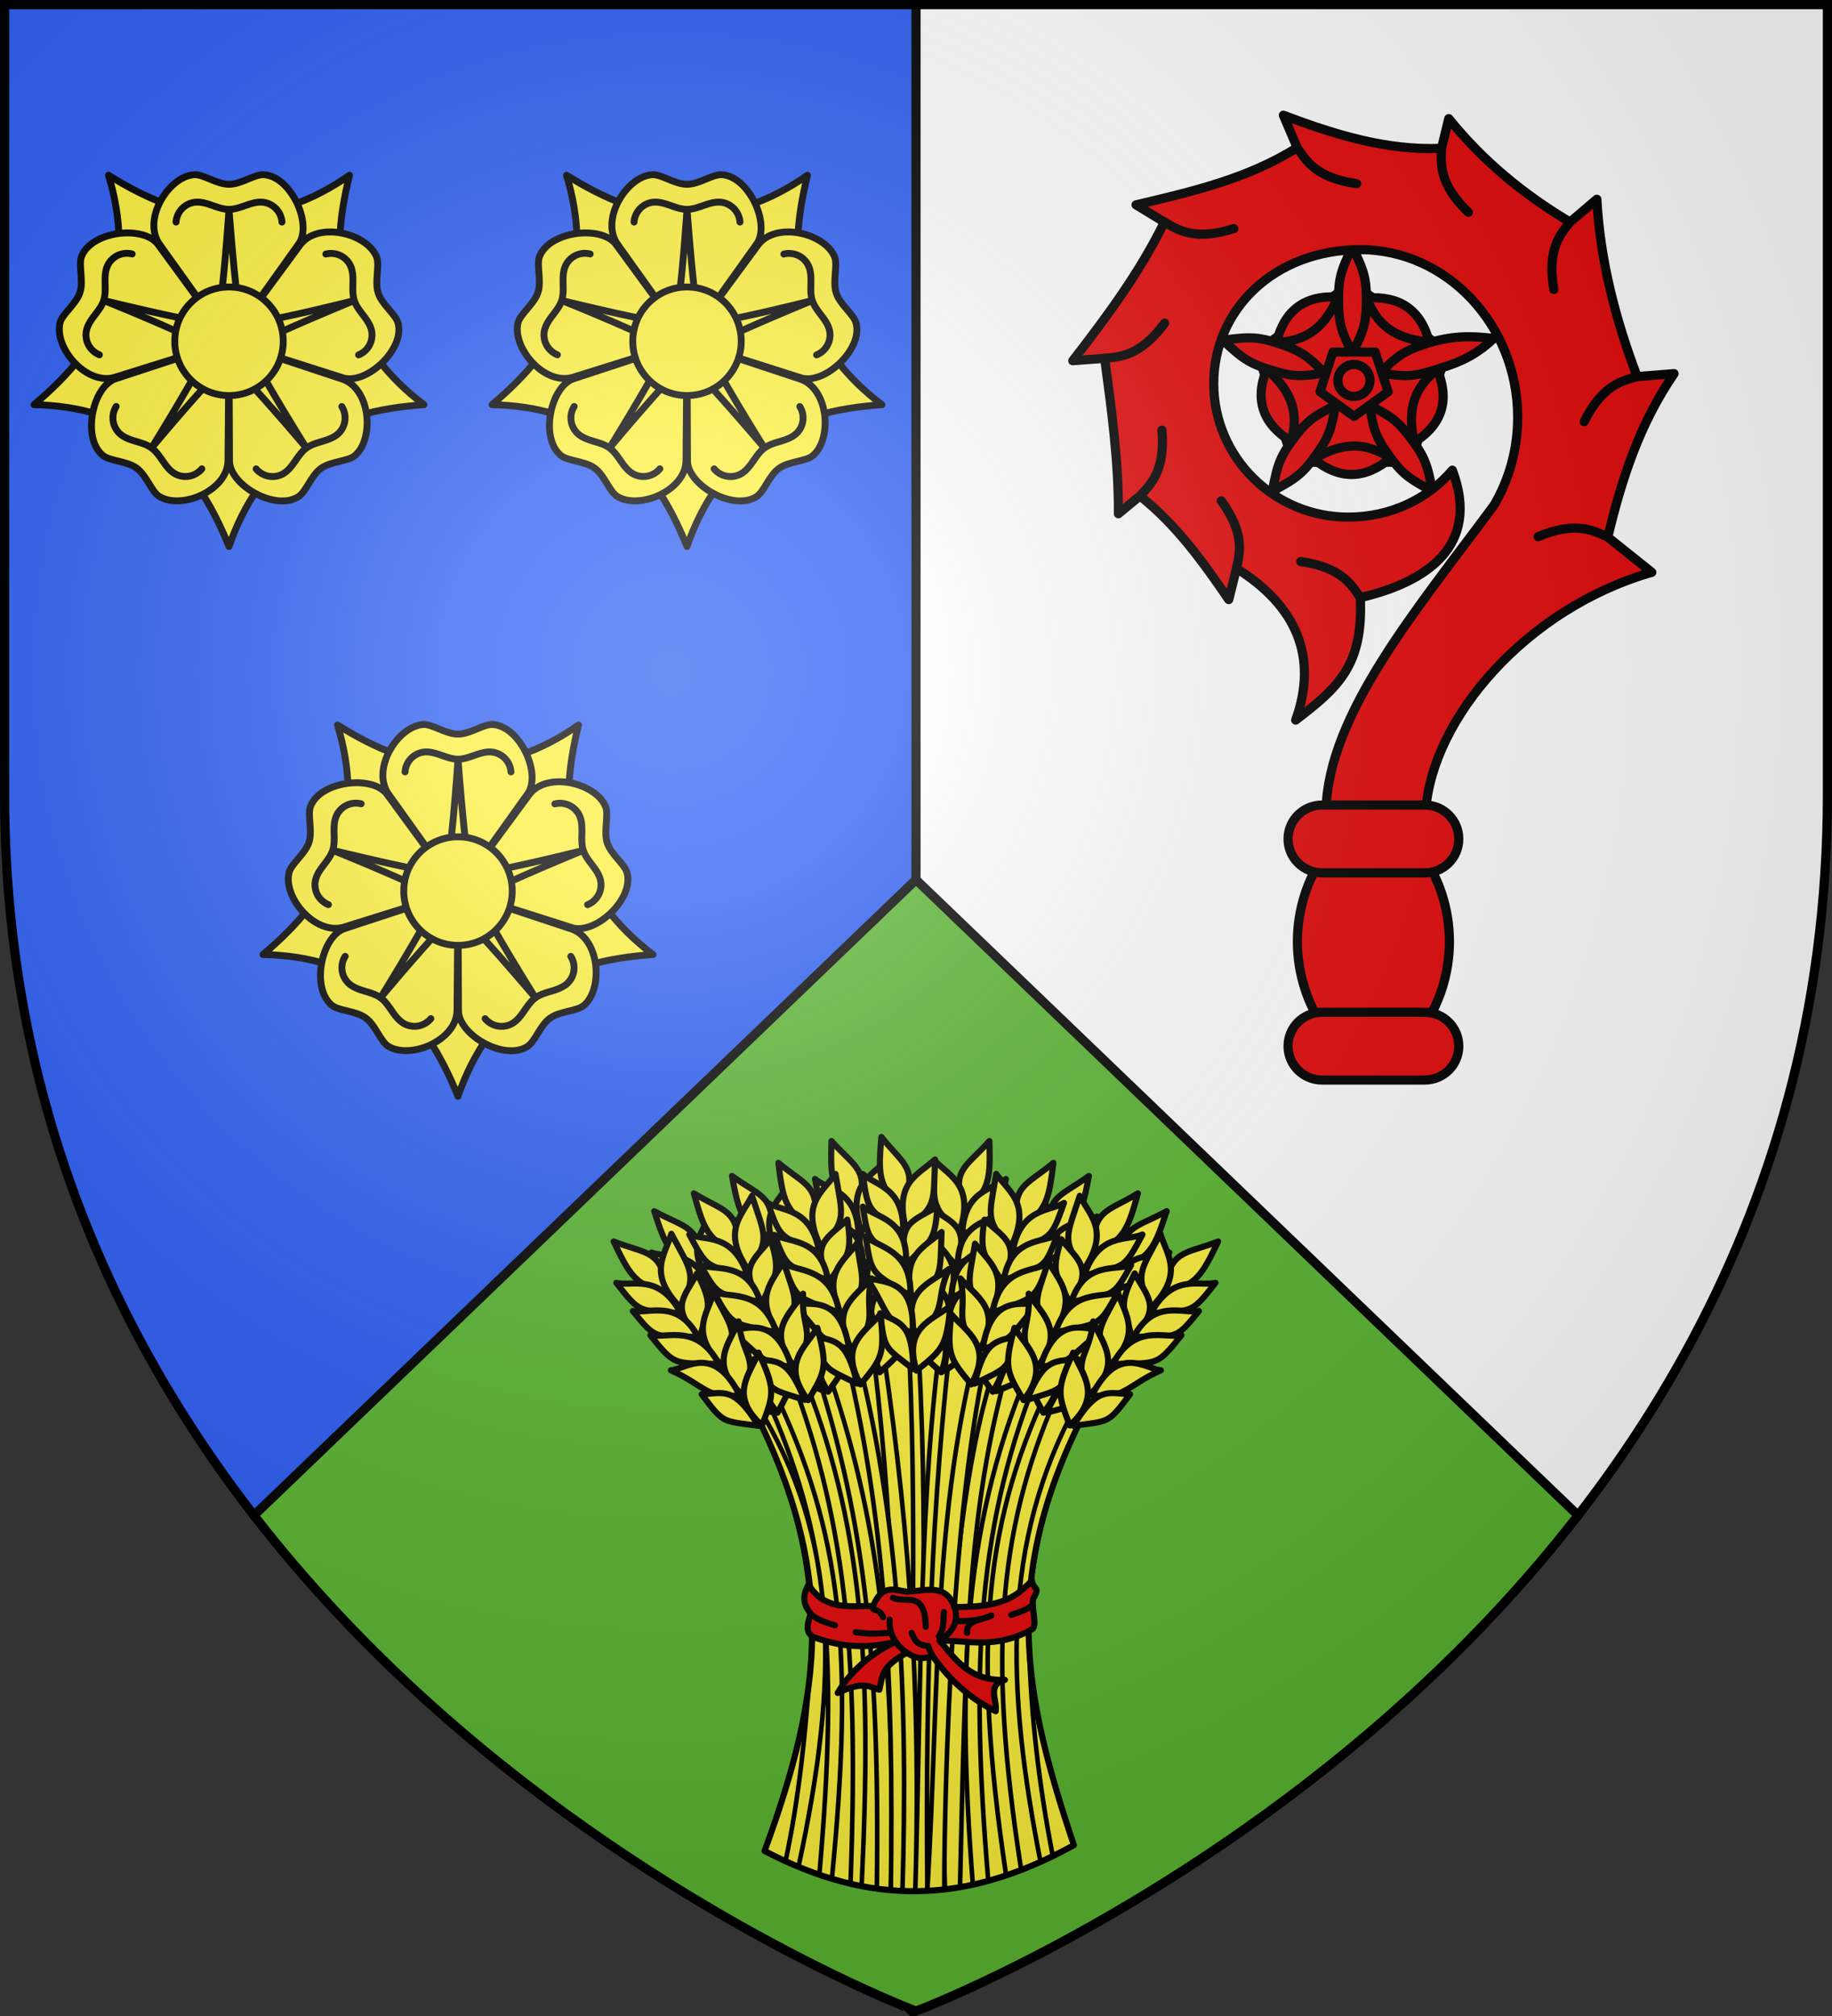 <svg xmlns="http://www.w3.org/2000/svg" xmlns:xlink="http://www.w3.org/1999/xlink" width="600" height="660"><rect width="100%" height="100%" fill="#333333" stroke="none"/><radialGradient id="b" cx="220" cy="220" r="405" gradientUnits="userSpaceOnUse"><stop offset="0" stop-color="#fff" stop-opacity=".31"/><stop offset=".19" stop-color="#fff" stop-opacity=".25"/><stop offset=".6" stop-color="#6b6b6b" stop-opacity=".125"/><stop offset="1" stop-opacity=".125"/></radialGradient><path fill="#fff" d="M1.5 1.5h597V260c0 286.31-298.5 398.5-298.5 398.5S1.5 546.31 1.5 260z"/><path fill="#2b5df2" d="M1.5 1.5H300v657S1.5 546.31 1.5 260z"/><path fill="#5ab532" d="M300 288 83.125 496.156C171.503 610.228 300 658.5 300 658.5s128.497-48.272 216.875-162.344z"/><path fill="none" stroke="#000" stroke-linecap="round" stroke-linejoin="round" stroke-width="3" d="M516.875 496.156 300 288 83.125 496.156M300 288V1.5"/><g stroke="#000" stroke-linecap="round" stroke-linejoin="round" stroke-width="4.209"><g fill="#fcef3c"><path stroke="none" d="M250.426 605.868c19.006-51.682 23.89-90.526-3.803-144.862 45.44-44.481 78.993-30.17 109.34 0-28.577 54.925-20.894 93.43-4.279 142.962-35.683 19.673-66.841 19.832-101.258 1.9z"/><g stroke-width="1.201"><path d="M177.86 40.367c2.745 49.814.782 99.333.517 148.878l3.037-.024c-.364-49.82 2.335-98.146-1.207-148.998z" transform="matrix(1.249 0 0 1.25 75.14 382.522)"/><path d="m155.337 48.367-2.449 1.571c12.911 38.903 17.77 75.03 16.868 138.653l3.68.407c1.566-64.37-4.17-101.705-18.099-140.63zm47.676-2.435c-16.635 39.669-15.932 130.586-15.366 142.831l3.924-.57c1.54-65.275 1.88-101.107 13.939-140.87zm-32.5-4.257-2.474.743c6.042 45.27 7.054 90.705 7.156 146.708l4.646.123c1.75-56.653-2.41-102.405-9.328-147.574zm9.328 147.574 3.17-.09c-.58-56.469 1.21-102.416 6.579-148.144l-2.533-.432c-6.273 45.527-5.549 90.447-7.216 148.666z" transform="matrix(1.249 0 0 1.25 75.14 382.522)"/><path d="m224.803 62.807-2.053-2.003c-20.797 37.136-18.863 76.1-10.073 120.752l3.218-1.51c-3.763-19.287-5.667-37.032-6.195-53.919-.614-19.633 2.725-39.538 15.103-63.32zM145.83 181.411l3.385 1.47c10.741-49.617 10.72-85.978-10.913-121.07l-1.033.996c13.502 26.48 16.605 48.287 14.828 70.78-1.157 14.633-2.594 30.457-6.267 47.824zm64.747-130.79c-17.783 40.898-20.034 80.093-15.643 136.914l4.046-.999c-4.845-57.472-2.678-94.37 13.794-134.307zm-60.942 1.596-2.509 1.895c15.472 40.51 17.729 78.218 15.74 133.202l2.905.61c2.706-55.987.67-95.025-16.136-135.707zm47.292-9.08c-12.612 47.2-10.661 90.23-13.915 146.023l4.452-.376c-.108-10.418.73-98.274 12.164-144.507zm-33.52 1.02-2.666 1.236c11.46 45.858 13.447 88.295 12.696 143.605l3.044.164c1.472-49.38-.353-97.843-13.075-145.005zM142.61 57.854l-1.98 1.775c16.38 35.998 19.142 67.263 14.058 125.326l3.29 1.057c5.804-58.918 2.715-90.657-15.368-128.158zm73.392-3.07c-17.798 36.288-21.493 69.227-12.342 130.322l3.95-1.428c-9.111-58.31-5.735-91.167 10.601-127.023z" transform="matrix(1.249 0 0 1.25 75.14 382.522)"/></g><path fill="none" d="M-104.404 240.87c40.027-108.675 50.313-190.355-8.01-304.61 95.699-93.533 166.363-63.44 230.275 0-60.184 115.495-44.003 196.46-9.01 300.614-75.152 41.368-140.773 41.701-213.255 3.996z" transform="matrix(.475 0 0 .476 300 491.319)"/><g stroke-width="1.601"><path d="M199.28-7.182c-6.477 7.27-10.03 7.288-6.746 18.278 7.153-5.037 6.952-9.077 6.745-18.278z" transform="matrix(1.249 0 0 1.25 75.14 382.522)"/><path d="M184.89-2.088c4.263 4.37 10.467 6.539 6.574 18.645-7.756-6.49-6.754-7.187-6.574-18.645z" transform="matrix(1.249 0 0 1.25 75.14 382.522)"/><path d="M183.626 10.216c5.622 3.929 10.763 4.669 6.957 15.24-4.939-5.765-7.056-5.211-6.957-15.24z" transform="matrix(1.249 0 0 1.25 75.14 382.522)"/><path d="M182.113 16.794c4.268 4.284 10.474 6.415 6.596 18.266-7.764-6.364-6.762-7.046-6.596-18.266z" transform="matrix(1.249 0 0 1.25 75.14 382.522)"/><path d="M179.669 26.366c4.98 4.195 12.18 6.325 7.82 17.764-8.608-7.027-4.377-8.811-7.82-17.764z" transform="matrix(1.249 0 0 1.25 75.14 382.522)"/><path d="M178.745 36.016c4.686 4.05 12.022 6.321 7.9 17.388-6.642-5.923-7.497-6.852-7.9-17.388zM203.597 2.77c-3.365 2.873-11.145 2.786-11.433 14.778 9.576-5.712 9.472-4.667 11.433-14.779z" transform="matrix(1.249 0 0 1.25 75.14 382.522)"/><path d="M203.117 11.31c-3.584 2.672-11.92 2.532-12.139 13.787 10.217-5.29 10.113-4.31 12.139-13.787z" transform="matrix(1.249 0 0 1.25 75.14 382.522)"/><path d="M201.92 19.048c-3.712 2.892-12.328 2.762-12.583 14.905 10.574-5.734 10.464-4.676 12.582-14.905z" transform="matrix(1.249 0 0 1.25 75.14 382.522)"/><path d="M201.322 29.676c-3.924 1.533-13.065-1.127-13.098 13.924 7.827-2.266 7.269-6.82 13.098-13.924z" transform="matrix(1.249 0 0 1.25 75.14 382.522)"/><path d="M196.989 38.944c-5.448 2.402-8.525 2.025-9.493 14.127 7.902-5.498 7.809-4.505 9.493-14.127zM225.373 1.962c-7.874 5.731-11.35 4.995-10.476 16.431 8.061-3.405 8.723-7.396 10.476-16.431z" transform="matrix(1.249 0 0 1.25 75.14 382.522)"/><path d="M210.23 3.889c3.237 5.173 8.838 8.609 2.462 19.614-6.201-7.986-5.073-8.455-2.463-19.614z" transform="matrix(1.249 0 0 1.25 75.14 382.522)"/><path d="M206.38 15.644c4.659 5.032 9.525 6.845 3.56 16.368-3.602-6.681-5.788-6.588-3.56-16.368z" transform="matrix(1.249 0 0 1.25 75.14 382.522)"/><path d="M203.503 21.752c3.26 5.09 8.872 8.49 2.564 19.248-6.234-7.865-5.11-8.32-2.564-19.248z" transform="matrix(1.249 0 0 1.25 75.14 382.522)"/><path d="M199.081 30.587c3.976 5.156 10.558 8.764 3.868 19.017-6.92-8.691-2.406-9.538-3.868-19.017z" transform="matrix(1.249 0 0 1.25 75.14 382.522)"/><path d="M196.128 39.822c3.718 4.95 10.405 8.726 4.026 18.666-5.233-7.196-5.87-8.285-4.026-18.666zM227.478 12.602c-3.9 2.095-11.483.36-14.313 12.018 10.571-3.552 10.247-2.553 14.313-12.018z" transform="matrix(1.249 0 0 1.25 75.14 382.522)"/><path d="M225.194 20.846c-4.07 1.852-12.186-.053-14.792 10.9 11.108-3.005 10.798-2.069 14.792-10.9z" transform="matrix(1.249 0 0 1.25 75.14 382.522)"/><path d="M222.38 28.154c-4.242 2.04-12.634.085-15.463 11.897 11.55-3.36 11.219-2.35 15.462-11.897z" transform="matrix(1.249 0 0 1.25 75.14 382.522)"/><path d="M219.537 38.413c-4.16.667-12.527-3.871-15.758 10.83 8.13-.555 8.552-5.123 15.758-10.83z" transform="matrix(1.249 0 0 1.25 75.14 382.522)"/><path d="M213.333 46.551c-5.834 1.192-8.76.172-12.277 11.792 8.89-3.697 8.588-2.746 12.277-11.792zM245.759 11.197c-8.55 4.665-11.902 3.484-12.519 14.937 8.435-2.333 9.609-6.205 12.519-14.937z" transform="matrix(1.249 0 0 1.25 75.14 382.522)"/><path d="M230.493 11.148c2.54 5.549 7.648 9.68-.102 19.768-5.113-8.722-3.934-9.041.102-19.768z" transform="matrix(1.249 0 0 1.25 75.14 382.522)"/><path d="M225.151 22.306c3.967 5.592 8.557 8.02 1.407 16.69-2.704-7.09-4.884-7.281-1.407-16.69z" transform="matrix(1.249 0 0 1.25 75.14 382.522)"/><path d="M221.507 27.99c2.573 5.47 7.696 9.566.046 19.417-5.162-8.606-3.989-8.91-.046-19.418z" transform="matrix(1.249 0 0 1.25 75.14 382.522)"/><path d="M215.976 36.178c3.274 5.627 9.332 10.057 1.368 19.358-5.734-9.515-1.148-9.77-1.368-19.358z" transform="matrix(1.249 0 0 1.25 75.14 382.522)"/><path d="M211.85 44.952c3.045 5.39 9.185 10 1.57 19.03-4.254-7.812-4.745-8.975-1.57-19.03zM246.466 22.02c-4.138 1.573-11.433-1.13-15.75 10.064 10.942-2.153 10.491-1.204 15.75-10.064z" transform="matrix(1.249 0 0 1.25 75.14 382.522)"/><path d="M243.132 29.899c-4.276 1.31-12.077-1.63-16.08 8.893 11.403-1.54 10.975-.653 16.08-8.893z" transform="matrix(1.249 0 0 1.25 75.14 382.522)"/><path d="M239.393 36.781c-4.47 1.473-12.537-1.55-16.875 9.796 11.89-1.838 11.43-.88 16.875-9.796z" transform="matrix(1.249 0 0 1.25 75.14 382.522)"/><path d="M235.244 46.585c-4.211.123-11.92-5.46-17.03 8.699 8.134.503 9.145-3.972 17.03-8.699z" transform="matrix(1.249 0 0 1.25 75.14 382.522)"/><path d="M228.037 53.853c-5.939.426-8.709-.965-13.704 10.103 9.295-2.516 8.872-1.611 13.704-10.103zM157.86-7.182c6.476 7.27 10.03 7.288 6.745 18.278-7.153-5.037-6.952-9.077-6.745-18.278z" transform="matrix(1.249 0 0 1.25 75.14 382.522)"/><path d="M172.25-2.088c-4.264 4.37-10.468 6.539-6.575 18.645 7.756-6.49 6.754-7.187 6.574-18.645z" transform="matrix(1.249 0 0 1.25 75.14 382.522)"/><path d="M173.513 10.216c-5.622 3.929-10.763 4.669-6.957 15.24 4.94-5.765 7.056-5.211 6.957-15.24z" transform="matrix(1.249 0 0 1.25 75.14 382.522)"/><path d="M175.026 16.794c-4.268 4.284-10.473 6.415-6.595 18.266 7.763-6.364 6.762-7.046 6.595-18.266z" transform="matrix(1.249 0 0 1.25 75.14 382.522)"/><path d="M177.47 26.366c-4.98 4.195-12.18 6.325-7.82 17.764 8.609-7.027 4.377-8.811 7.82-17.764z" transform="matrix(1.249 0 0 1.25 75.14 382.522)"/><path d="M178.394 36.016c-4.685 4.05-12.022 6.321-7.9 17.388 6.642-5.923 7.497-6.852 7.9-17.388zM153.542 2.77c3.365 2.873 11.145 2.786 11.433 14.778-9.575-5.712-9.471-4.667-11.433-14.779z" transform="matrix(1.249 0 0 1.25 75.14 382.522)"/><path d="M154.022 11.31c3.584 2.672 11.92 2.532 12.139 13.787-10.216-5.29-10.113-4.31-12.139-13.787z" transform="matrix(1.249 0 0 1.25 75.14 382.522)"/><path d="M155.22 19.048c3.711 2.892 12.327 2.762 12.582 14.905-10.573-5.734-10.464-4.676-12.582-14.905z" transform="matrix(1.249 0 0 1.25 75.14 382.522)"/><path d="M155.818 29.676c3.923 1.533 13.064-1.127 13.098 13.924-7.828-2.266-7.27-6.82-13.098-13.924z" transform="matrix(1.249 0 0 1.25 75.14 382.522)"/><path d="M160.15 38.944c5.448 2.402 8.525 2.025 9.493 14.127-7.902-5.498-7.809-4.505-9.492-14.127zM131.767 1.962c7.873 5.731 11.35 4.995 10.475 16.431-8.06-3.405-8.722-7.396-10.475-16.431z" transform="matrix(1.249 0 0 1.25 75.14 382.522)"/><path d="M146.91 3.889c-3.237 5.173-8.839 8.609-2.463 19.614 6.201-7.986 5.074-8.455 2.463-19.614z" transform="matrix(1.249 0 0 1.25 75.14 382.522)"/><path d="M150.76 15.644c-4.66 5.032-9.526 6.845-3.56 16.368 3.601-6.681 5.788-6.588 3.56-16.368z" transform="matrix(1.249 0 0 1.25 75.14 382.522)"/><path d="M153.636 21.752c-3.26 5.09-8.872 8.49-2.564 19.248 6.234-7.865 5.11-8.32 2.564-19.248z" transform="matrix(1.249 0 0 1.25 75.14 382.522)"/><path d="M158.058 30.587c-3.976 5.156-10.558 8.764-3.868 19.017 6.92-8.691 2.406-9.538 3.868-19.017z" transform="matrix(1.249 0 0 1.25 75.14 382.522)"/><path d="M161.012 39.822c-3.72 4.95-10.406 8.726-4.026 18.666 5.232-7.196 5.87-8.285 4.026-18.666zM129.662 12.602c3.899 2.095 11.483.36 14.312 12.018-10.57-3.552-10.247-2.553-14.312-12.018z" transform="matrix(1.249 0 0 1.25 75.14 382.522)"/><path d="M131.946 20.846c4.07 1.852 12.186-.053 14.791 10.9-11.108-3.005-10.798-2.069-14.791-10.9z" transform="matrix(1.249 0 0 1.25 75.14 382.522)"/><path d="M134.76 28.154c4.241 2.04 12.633.085 15.462 11.897-11.55-3.36-11.219-2.35-15.462-11.897z" transform="matrix(1.249 0 0 1.25 75.14 382.522)"/><path d="M137.602 38.413c4.16.667 12.528-3.871 15.758 10.83-8.13-.555-8.552-5.123-15.758-10.83z" transform="matrix(1.249 0 0 1.25 75.14 382.522)"/><path d="M143.806 46.551c5.834 1.192 8.76.172 12.277 11.792-8.89-3.697-8.587-2.746-12.277-11.792zM111.38 11.197c8.55 4.665 11.902 3.484 12.519 14.937-8.435-2.333-9.609-6.205-12.519-14.937z" transform="matrix(1.249 0 0 1.25 75.14 382.522)"/><path d="M126.646 11.148c-2.539 5.549-7.647 9.68.103 19.768 5.112-8.722 3.933-9.041-.103-19.768z" transform="matrix(1.249 0 0 1.25 75.14 382.522)"/><path d="M131.988 22.306c-3.967 5.592-8.557 8.02-1.407 16.69 2.705-7.09 4.885-7.281 1.407-16.69z" transform="matrix(1.249 0 0 1.25 75.14 382.522)"/><path d="M135.633 27.99c-2.573 5.47-7.696 9.566-.046 19.417 5.161-8.606 3.988-8.91.046-19.418z" transform="matrix(1.249 0 0 1.25 75.14 382.522)"/><path d="M141.163 36.178c-3.273 5.627-9.332 10.057-1.368 19.358 5.734-9.515 1.148-9.77 1.368-19.358z" transform="matrix(1.249 0 0 1.25 75.14 382.522)"/><path d="M145.29 44.952c-3.045 5.39-9.186 10-1.571 19.03 4.255-7.812 4.746-8.975 1.57-19.03zM110.673 22.02c4.138 1.573 11.433-1.13 15.751 10.064-10.942-2.153-10.492-1.204-15.75-10.064z" transform="matrix(1.249 0 0 1.25 75.14 382.522)"/><path d="M114.007 29.899c4.276 1.31 12.077-1.63 16.08 8.893-11.403-1.54-10.975-.653-16.08-8.893z" transform="matrix(1.249 0 0 1.25 75.14 382.522)"/><path d="M117.746 36.781c4.47 1.473 12.538-1.55 16.875 9.796-11.89-1.838-11.43-.88-16.875-9.796z" transform="matrix(1.249 0 0 1.25 75.14 382.522)"/><path d="M121.895 46.585c4.211.123 11.92-5.46 17.03 8.699-8.134.503-9.145-3.972-17.03-8.699z" transform="matrix(1.249 0 0 1.25 75.14 382.522)"/><path d="M129.102 53.853c5.94.426 8.71-.965 13.704 10.103-9.294-2.516-8.871-1.611-13.704-10.103zM170.95-8.246c6.058 7.622 9.605 7.838 5.709 18.628-6.86-5.43-6.431-9.453-5.708-18.628z" transform="matrix(1.249 0 0 1.25 75.14 382.522)"/><path d="M185.031-2.354c-4.502 4.124-10.817 5.943-7.61 18.248 8.108-6.045 7.146-6.797 7.61-18.248z" transform="matrix(1.249 0 0 1.25 75.14 382.522)"/><path d="M185.602 10.002c-5.834 3.608-11.008 4.059-7.801 14.826 5.254-5.48 7.337-4.807 7.8-14.826z" transform="matrix(1.249 0 0 1.25 75.14 382.522)"/><path d="M186.744 16.654c-4.502 4.038-10.818 5.819-7.611 17.868 8.108-5.919 7.147-6.656 7.61-17.868z" transform="matrix(1.249 0 0 1.25 75.14 382.522)"/><path d="M188.646 26.348c-5.208 3.91-12.515 5.633-8.806 17.298 8.99-6.533 4.866-8.552 8.806-17.298z" transform="matrix(1.249 0 0 1.25 75.14 382.522)"/><path d="M189.027 36.035c-4.906 3.78-12.359 5.638-8.865 16.917 6.965-5.54 7.87-6.42 8.865-16.917zM166.08 1.448c3.2 3.058 10.972 3.407 10.586 15.396-9.24-6.24-9.195-5.19-10.585-15.396z" transform="matrix(1.249 0 0 1.25 75.14 382.522)"/><path d="M166.08 10.002c3.429 2.869 11.76 3.196 11.346 14.446-9.903-5.855-9.855-4.87-11.345-14.446z" transform="matrix(1.249 0 0 1.25 75.14 382.522)"/><path d="M166.842 17.795c3.543 3.096 12.152 3.448 11.725 15.586-10.235-6.317-10.185-5.255-11.725-15.586z" transform="matrix(1.249 0 0 1.25 75.14 382.522)"/><path d="M166.842 28.44c3.83 1.75 13.107-.393 12.295 14.635-7.688-2.7-6.874-7.215-12.295-14.636z" transform="matrix(1.249 0 0 1.25 75.14 382.522)"/><path d="M170.647 37.936c5.305 2.704 8.398 2.5 8.684 14.636-7.58-5.932-7.543-4.934-8.684-14.636zM143.94-1.453c7.49 6.223 11.006 5.71 9.401 17.068-7.826-3.914-8.23-7.94-9.401-17.068z" transform="matrix(1.249 0 0 1.25 75.14 382.522)"/><path d="M158.929 1.438c-3.563 4.956-9.372 8.027-3.714 19.417 6.7-7.574 5.604-8.114 3.714-19.417z" transform="matrix(1.249 0 0 1.25 75.14 382.522)"/><path d="M162.017 13.415c-4.971 4.724-9.944 6.223-4.6 16.107 4.021-6.437 6.198-6.205 4.6-16.107z" transform="matrix(1.249 0 0 1.25 75.14 382.522)"/><path d="M164.497 19.694c-3.58 4.872-9.397 7.906-3.792 19.045 6.726-7.45 5.633-7.975 3.792-19.045z" transform="matrix(1.249 0 0 1.25 75.14 382.522)"/><path d="M168.344 28.794c-4.298 4.891-11.097 8.071-5.078 18.731 7.463-8.231 3.012-9.365 5.078-18.73z" transform="matrix(1.249 0 0 1.25 75.14 382.522)"/><path d="M170.7 38.199c-4.028 4.702-10.943 8.043-5.213 18.37 5.683-6.846 6.389-7.893 5.213-18.37zM141.158 9.031c3.757 2.34 11.436 1.093 13.513 12.908-10.322-4.22-10.063-3.202-13.513-12.908z" transform="matrix(1.249 0 0 1.25 75.14 382.522)"/><path d="M142.909 17.404c3.943 2.108 12.164.726 14.063 11.823-10.892-3.708-10.644-2.754-14.063-11.823z" transform="matrix(1.249 0 0 1.25 75.14 382.522)"/><path d="M145.25 24.877c4.102 2.306 12.601.892 14.668 12.861-11.312-4.092-11.045-3.063-14.668-12.861z" transform="matrix(1.249 0 0 1.25 75.14 382.522)"/><path d="M147.429 35.296c4.109.932 12.75-3.062 15.032 11.815-8.078-1.073-8.206-5.659-15.032-11.815z" transform="matrix(1.249 0 0 1.25 75.14 382.522)"/><path d="M153.099 43.815c5.745 1.562 8.732.73 11.497 12.552-8.635-4.257-8.394-3.289-11.497-12.552zM121.774 6.536c8.336 5.037 11.737 4.005 11.847 15.475-8.323-2.703-9.325-6.623-11.847-15.475z" transform="matrix(1.249 0 0 1.25 75.14 382.522)"/><path d="M137.027 7.16c-2.781 5.432-8.067 9.334-.77 19.753 5.493-8.488 4.329-8.859.77-19.754z" transform="matrix(1.249 0 0 1.25 75.14 382.522)"/><path d="M141.871 18.542c-4.21 5.412-8.902 7.636-2.142 16.612 3.015-6.964 5.202-7.06 2.142-16.612z" transform="matrix(1.249 0 0 1.25 75.14 382.522)"/><path d="M145.262 24.38c-2.812 5.352-8.11 9.22-.903 19.398 5.536-8.37 4.378-8.726.903-19.397z" transform="matrix(1.249 0 0 1.25 75.14 382.522)"/><path d="M150.426 32.805c-3.52 5.477-9.767 9.636-2.222 19.278 6.149-9.252 1.578-9.709 2.222-19.278z" transform="matrix(1.249 0 0 1.25 75.14 382.522)"/><path d="M154.16 41.753c-3.28 5.25-9.617 9.585-2.408 18.942 4.595-7.618 5.137-8.758 2.409-18.942zM120.59 17.318c4.065 1.753 11.472-.625 15.292 10.748-10.837-2.633-10.43-1.666-15.292-10.748z" transform="matrix(1.249 0 0 1.25 75.14 382.522)"/><path d="M123.573 25.336c4.214 1.496 12.137-1.096 15.673 9.592-11.325-2.041-10.936-1.135-15.673-9.592z" transform="matrix(1.249 0 0 1.25 75.14 382.522)"/><path d="M127.004 32.376c4.401 1.669 12.594-.997 16.427 10.53-11.797-2.36-11.38-1.382-16.427-10.53z" transform="matrix(1.249 0 0 1.25 75.14 382.522)"/><path d="M130.717 42.354c4.201.308 12.149-4.93 16.63 9.44-8.15.144-8.961-4.371-16.63-9.44z" transform="matrix(1.249 0 0 1.25 75.14 382.522)"/><path d="M137.596 49.931c5.915.688 8.743-.58 13.244 10.697-9.174-2.922-8.791-2-13.244-10.697zM100.75 19.14c9.082 3.523 12.253 1.92 14.345 13.198-8.666-1.225-10.33-4.914-14.345-13.197z" transform="matrix(1.249 0 0 1.25 75.14 382.522)"/><path d="M115.882 17.122c-1.8 5.83-6.332 10.587 2.656 19.59 3.943-9.309 2.732-9.473-2.656-19.59z" transform="matrix(1.249 0 0 1.25 75.14 382.522)"/><path d="M122.621 27.498c-3.21 6.058-7.449 9.057.763 16.732 1.765-7.38 3.902-7.85-.763-16.732z" transform="matrix(1.249 0 0 1.25 75.14 382.522)"/><path d="M126.97 32.664c-1.844 5.756-6.395 10.48 2.464 19.261 4.006-9.2 2.804-9.35-2.464-19.261z" transform="matrix(1.249 0 0 1.25 75.14 382.522)"/><path d="M133.513 40.07c-2.52 6.002-7.954 11.177 1.145 19.373 4.456-10.175-.124-9.836-1.145-19.372z" transform="matrix(1.249 0 0 1.25 75.14 382.522)"/><path d="M138.739 48.24c-2.323 5.737-7.817 11.1.902 19.073 3.21-8.296 3.546-9.513-.902-19.074zM101.448 29.965c4.307 1.025 11.191-2.595 16.92 7.948-11.13-.725-10.56.158-16.92-7.948z" transform="matrix(1.249 0 0 1.25 75.14 382.522)"/><path d="M105.772 37.347c4.41.747 11.765-3.174 17.096 6.744-11.507-.057-10.968.769-17.096-6.744z" transform="matrix(1.249 0 0 1.25 75.14 382.522)"/><path d="M110.37 43.69c4.623.884 12.232-3.156 18 7.536-12.028-.288-11.448.603-18-7.537z" transform="matrix(1.249 0 0 1.25 75.14 382.522)"/><path d="M115.751 52.876c4.192-.42 11.114-6.951 18.011 6.43-8 1.547-9.58-2.76-18.011-6.43z" transform="matrix(1.249 0 0 1.25 75.14 382.522)"/><path d="M123.837 59.153c5.945-.343 8.512-2.08 14.894 8.251-9.54-1.295-9.005-.453-14.894-8.25zM216.06-1.453c-7.49 6.223-11.006 5.71-9.401 17.068 7.826-3.914 8.23-7.94 9.401-17.068z" transform="matrix(1.249 0 0 1.25 75.14 382.522)"/><path d="M201.071 1.438c3.563 4.956 9.372 8.027 3.714 19.417-6.7-7.574-5.604-8.114-3.714-19.417z" transform="matrix(1.249 0 0 1.25 75.14 382.522)"/><path d="M197.983 13.415c4.972 4.724 9.944 6.223 4.6 16.107-4.021-6.437-6.197-6.205-4.6-16.107z" transform="matrix(1.249 0 0 1.25 75.14 382.522)"/><path d="M195.503 19.694c3.58 4.872 9.398 7.906 3.792 19.045-6.726-7.45-5.633-7.975-3.792-19.045z" transform="matrix(1.249 0 0 1.25 75.14 382.522)"/><path d="M191.656 28.794c4.298 4.891 11.097 8.071 5.078 18.731-7.462-8.231-3.012-9.365-5.078-18.73z" transform="matrix(1.249 0 0 1.25 75.14 382.522)"/><path d="M189.3 38.199c4.028 4.702 10.943 8.043 5.213 18.37-5.682-6.846-6.389-7.893-5.213-18.37zM218.843 9.031c-3.757 2.34-11.437 1.093-13.514 12.908 10.322-4.22 10.063-3.202 13.514-12.908z" transform="matrix(1.249 0 0 1.25 75.14 382.522)"/><path d="M217.091 17.404c-3.943 2.108-12.164.726-14.063 11.823 10.893-3.708 10.644-2.754 14.063-11.823z" transform="matrix(1.249 0 0 1.25 75.14 382.522)"/><path d="M214.75 24.877c-4.101 2.306-12.601.892-14.668 12.861 11.312-4.092 11.045-3.063 14.669-12.861z" transform="matrix(1.249 0 0 1.25 75.14 382.522)"/><path d="M212.571 35.296c-4.108.932-12.75-3.062-15.032 11.815 8.078-1.073 8.207-5.659 15.032-11.815z" transform="matrix(1.249 0 0 1.25 75.14 382.522)"/><path d="M206.902 43.815c-5.746 1.562-8.732.73-11.498 12.552 8.635-4.257 8.395-3.289 11.498-12.552zM238.226 6.536c-8.336 5.037-11.737 4.005-11.847 15.475 8.323-2.703 9.325-6.623 11.847-15.475z" transform="matrix(1.249 0 0 1.25 75.14 382.522)"/><path d="M222.973 7.16c2.781 5.432 8.067 9.334.77 19.753-5.493-8.488-4.329-8.859-.77-19.754z" transform="matrix(1.249 0 0 1.25 75.14 382.522)"/><path d="M218.129 18.542c4.21 5.412 8.902 7.636 2.142 16.612-3.015-6.964-5.201-7.06-2.142-16.612z" transform="matrix(1.249 0 0 1.25 75.14 382.522)"/><path d="M214.739 24.38c2.811 5.352 8.11 9.22.902 19.398-5.536-8.37-4.378-8.726-.902-19.397z" transform="matrix(1.249 0 0 1.25 75.14 382.522)"/><path d="M209.574 32.805c3.52 5.477 9.767 9.636 2.222 19.278-6.148-9.252-1.578-9.709-2.222-19.278z" transform="matrix(1.249 0 0 1.25 75.14 382.522)"/><path d="M205.84 41.753c3.28 5.25 9.618 9.585 2.409 18.942-4.596-7.618-5.138-8.758-2.41-18.942zM239.41 17.318c-4.065 1.753-11.472-.625-15.291 10.748 10.837-2.633 10.428-1.666 15.291-10.748z" transform="matrix(1.249 0 0 1.25 75.14 382.522)"/><path d="M236.427 25.336c-4.214 1.496-12.137-1.096-15.672 9.592 11.324-2.041 10.936-1.135 15.672-9.592z" transform="matrix(1.249 0 0 1.25 75.14 382.522)"/><path d="M232.996 32.376c-4.401 1.669-12.594-.997-16.427 10.53 11.797-2.36 11.38-1.382 16.427-10.53z" transform="matrix(1.249 0 0 1.25 75.14 382.522)"/><path d="M229.283 42.354c-4.201.308-12.149-4.93-16.629 9.44 8.148.144 8.96-4.371 16.63-9.44z" transform="matrix(1.249 0 0 1.25 75.14 382.522)"/><path d="M222.404 49.931c-5.915.688-8.743-.58-13.244 10.697 9.174-2.922 8.792-2 13.244-10.697zM259.25 19.14c-9.082 3.523-12.253 1.92-14.345 13.198 8.666-1.225 10.33-4.914 14.345-13.197z" transform="matrix(1.249 0 0 1.25 75.14 382.522)"/><path d="M244.118 17.122c1.8 5.83 6.332 10.587-2.656 19.59-3.943-9.309-2.732-9.473 2.656-19.59z" transform="matrix(1.249 0 0 1.25 75.14 382.522)"/><path d="M237.38 27.498c3.21 6.058 7.448 9.057-.763 16.732-1.766-7.38-3.903-7.85.762-16.732z" transform="matrix(1.249 0 0 1.25 75.14 382.522)"/><path d="M233.03 32.664c1.844 5.756 6.395 10.48-2.464 19.261-4.006-9.2-2.804-9.35 2.464-19.261z" transform="matrix(1.249 0 0 1.25 75.14 382.522)"/><path d="M226.487 40.07c2.52 6.002 7.954 11.177-1.145 19.373-4.456-10.175.124-9.836 1.145-19.372z" transform="matrix(1.249 0 0 1.25 75.14 382.522)"/><path d="M221.261 48.24c2.323 5.737 7.817 11.1-.902 19.073-3.21-8.296-3.546-9.513.902-19.074zM258.552 29.965c-4.307 1.025-11.191-2.595-16.92 7.948 11.13-.725 10.56.158 16.92-7.948z" transform="matrix(1.249 0 0 1.25 75.14 382.522)"/><path d="M254.228 37.347c-4.41.747-11.765-3.174-17.096 6.744 11.507-.057 10.968.769 17.096-6.744z" transform="matrix(1.249 0 0 1.25 75.14 382.522)"/><path d="M249.63 43.69c-4.622.884-12.232-3.156-18 7.536 12.028-.288 11.448.603 18-7.537z" transform="matrix(1.249 0 0 1.25 75.14 382.522)"/><path d="M244.25 52.876c-4.193-.42-11.115-6.951-18.012 6.43 8 1.547 9.581-2.76 18.011-6.43z" transform="matrix(1.249 0 0 1.25 75.14 382.522)"/><path d="M236.163 59.153c-5.945-.343-8.511-2.08-14.894 8.251 9.541-1.295 9.005-.453 14.894-8.25z" transform="matrix(1.249 0 0 1.25 75.14 382.522)"/></g><path fill="#e20909" d="M-29.522 72.323c6.22-15.56 15.3-10.7 23.777-9.74 12.994-.859 26.336-5.708 32.277 10.47 33.2.401 42.656-7.132 53.426-18.2.817 6.62 6.118 3.795.954 12.298-1.663 5.755 3.118 19.053-.944 21.3-25.155 13.91-43.55 7.496-63.745 7.747 10.238 11.584 19.883 27.855 45.1 27.001-12.552 3.583-5.395 13.063-6.35 21.556-15.679-7.498-31.043-20.154-43.26-37.63-5.205.858-9.883 2.831-18.04-2.571-18.461 9.88-16.824 17.33-18.922 25.413-5.952-1.174-9.619-6.889-28.756 2.23 4.245-7.353 16.538-24.399 39.662-34.986-24.54 5.496-40.426 1.862-54.005-2.62-7.544-2.49-7.556-6.994-4.294-16.933-5.22-6.6-5.834-12.197-1.475-19.944 10.84 17.105 26.165 14.925 44.595 14.609z" transform="matrix(.475 0 0 .476 300 491.319)"/></g><path fill="none" d="M-29.536 74.461c2.69 1.073 5.57 1.77 6.845 5.667m51.553 2.616c10.652.315 17.52-1.4 23.155-3.778-6.378 3.33-17.66 2.697-16.748 11.915m-53.591 0c-6.902.215-12.076 1.147-23.3-.436m121.784-18.43c-4.365 3.256-9.476 4.73-14.456 6.515m-138.348-.872c4.048 4.195 10.432 6.06 16.748 7.992m52.863 5.232C-1.165 95.04.215 99.484 8.474 99.89c.728 3.107 2.22 5.033 3.239 7.234m4.042-13.919c4.147-6.165 2.883-11.25 3.495-16.71m7.282-3.442c3.324 9.96-1.237 17.436-10.309 23.144m-32.07-29.438c8.45 4.148 22.126-5.763 22.573 19.907m-13.053 17.887c-6.965-5.008-12.217-11.659-11.85-22.827" transform="matrix(.475 0 0 .476 300 491.319)"/></g><g fill="#e20909" stroke="#000" stroke-linecap="round" stroke-linejoin="round" stroke-width="2.7"><g stroke-width="2.848"><path d="m153.24 280.845 29.562 21.309-11.292 34.478h-36.539l-11.291-34.478z" transform="matrix(1.053 0 0 1.053 281.445 -203.135)"/><path d="M129.725 299.378c11.152-.398 15.817-6.683 19.205-14.127-10.59-.65-16.766 4.346-19.205 14.127zm-16.65-.713c6.496 6.126 8.51 7.412 16.33 9.717 4.573 1.347 7.589 1.863 15.229.457-5.348-5.593-8.079-6.98-12.577-8.557-7.691-2.696-10.098-2.785-18.982-1.617zm21.215 31.49c3.064-10.646-1.519-16.99-7.608-22.486-3.896 9.791-1.015 17.163 7.608 22.486zm-5.83 15.492c7.88-4.237 9.735-5.74 14.36-12.407 2.706-3.898 4.132-6.586 5.145-14.229-7.013 3.318-9.187 5.466-12.088 9.223-4.961 6.425-5.79 8.668-7.416 17.413zm36.742-10.288c-9.258-6.181-16.755-3.817-23.906.23 8.182 6.702 16.139 6.262 23.906-.23zm13.048 10.288c-1.626-8.745-2.494-10.96-7.455-17.385-2.901-3.757-5.036-5.933-12.05-9.25 1.014 7.642 2.4 10.358 5.106 14.256 4.625 6.667 6.52 8.142 14.4 12.379zm1.493-37.849c-8.786 6.826-8.837 14.631-7.168 22.629 8.953-5.65 10.99-13.294 7.168-22.629zm17.538-9.635c-8.885-1.167-14.921-.531-22.613 2.165-4.498 1.576-7.243 2.918-12.59 8.51 7.638 1.407 10.67.937 15.242-.411 7.82-2.305 13.465-4.138 19.961-10.264zm-39.47-12.61c3.829 10.4 11.295 12.86 19.477 13.756-2.648-10.194-9.347-14.478-19.476-13.756zm-4.461-15.932c-3.865 8.023-4.475 10.321-4.268 18.412.122 4.731.56 7.737 4.268 14.511 3.708-6.774 4.195-9.78 4.316-14.51.207-8.092-.451-10.39-4.316-18.413z" transform="matrix(1.053 0 0 1.053 281.445 -203.135)"/><g transform="matrix(1.053 0 0 1.053 281.445 -203.135)"><path d="M147.318 302.35h13.104l4.05 12.365-10.602 7.642-10.601-7.642z"/><ellipse cx="153.833" cy="311.186" rx="5.003" ry="4.964"/></g></g><path fill-rule="evenodd" d="M474.613 284.866c0 19.452-12.658 35.221-22.409 35.221-9.75 0-22.409-15.769-22.409-35.221 0-19.452 12.658-35.22 22.41-35.22 9.75 0 22.408 15.768 22.408 35.22z" transform="matrix(1.111 0 0 1.111 -52.59 -8.223)"/><path d="M475.469 145.953c-7.283 8.608-18.468 13.833-30.67 13.833-21.91 0-39.67-17.629-39.67-39.375 0-21.747 17.76-39.376 43.157-39.44 25.397-.066 46.45 22.106 46.45 49.414 0 9.479-2.55 18.316-6.947 25.845-22.518 30.483-48.991 61.537-49.557 90.07h29.403c1.826-27.163 29.684-59.67 66.64-70.252L521.3 165.684c4.13-17.324 9.42-33.441 19.529-48.179l-10.879.868c-6.429-17.011-10.883-34.12-11.883-52.255l-7.908 6.721c-13.768-8.213-25.73-18.06-35.739-30.485l-2.14 8.76c-16.237.715-31.647-4.112-46.618-9.758l4.064 9.54c-14.43 9.14-31.064 12.993-47.491 16.87l8.344 5.073c-7.198 14.742-16.979 27.919-27 40.85l9.393-.694c2.057 15.232 4.122 30.29 4.064 45.794l6.335-5.247c10.645 8.388 18.623 19.479 26.19 30.544l2.273-9.193c17.403 10.893 24.23 25.786 17.46 44.694 12.45-9.514 19.981-16.023 19.043-36.08 19.575-4.529 35.564-15.314 27.132-37.554z" transform="matrix(1.111 0 0 1.111 -52.59 -8.223)"/><path fill="none" d="M448.337 183.507c-2.505-3.66-5.426-8.913-17.548-10.63m90.51-7.193c-4.046-1.856-9.276-4.866-20.558-.141m-88.907 9.35c.911-4.33 2.69-10.066-4.486-19.914m-23.977-1.437c3.028-3.247 7.528-7.253 6.488-19.364m-16.887-21.183c4.432-.478 10.477-.571 17.695-10.388m-.088-29.768c3.868 2.199 8.814 5.65 20.468 1.92m18.679-23.863c2.505 3.66 5.426 8.913 17.548 10.63M510.16 72.84c-2.732 3.496-6.864 7.877-4.763 19.851m24.554 25.683c-4.28 1.234-10.217 2.368-15.609 13.28m-42.061-80.54c-.14 4.422-.888 10.377 7.902 18.839" transform="matrix(1.111 0 0 1.111 -52.59 -8.223)"/><path d="M437.105 305.681h30.198c5.577 0 10.066 4.456 10.066 9.992 0 5.535-4.49 9.99-10.066 9.99h-30.198c-5.577 0-10.066-4.455-10.066-9.99 0-5.536 4.49-9.992 10.066-9.992zm0-61.058h30.198c5.577 0 10.066 4.456 10.066 9.992s-4.49 9.99-10.066 9.99h-30.198c-5.577 0-10.066-4.455-10.066-9.99s4.49-9.992 10.066-9.992z" transform="matrix(1.111 0 0 1.111 -52.59 -8.223)"/></g><g id="a" fill="#fcef3c" stroke="#000" stroke-linecap="round" stroke-linejoin="round" stroke-width="8.757" transform="matrix(.257 0 0 .257 75 115.055)"><path d="M248.5 67.834c-58.075 4.175-110.37 16.304-154.67 48.435C49.527 148.4 18.542 194.52 0 248.499c-21.915-53.979-49.602-99.998-93.83-132.23-44.228-32.232-97.637-47.468-154.67-48.435 44.53-37.536 79.713-78.107 96.68-130.158 16.967-52.052 14.943-107.59-1.762-162.166C-104.146-193.71-54.714-172.763 0-172.7c54.714.062 106.872-19.025 153.581-51.789-13.978 56.56-18.61 110.076-1.762 162.166 16.849 52.09 51.108 95.83 96.68 130.158z"/><path d="M-145.22 32.86c-36.698 11.125-78.042-37.826-70.062-69.526 2.819-11.2 20.505-23.485 25.367-38.459 4.862-14.973-2.283-35.037 2.068-46.034 12.788-32.325 79.17-40.02 97.498-14.967L0-12.626zM-1.285 139.5c-.767 38.364-60.105 62.484-87.768 45.094-9.774-6.144-15.984-26.772-28.713-36.026s-34.006-8.655-43.113-16.193c-26.771-22.16-13.15-87.635 16.26-97.53L0-12.624zM144.62 35.309c36.225 12.584 40.699 76.576 15.623 97.528-8.86 7.403-30.385 6.94-43.113 16.193-12.729 9.254-18.734 29.69-28.713 36.027C59.084 203.687.966 170.547.65 139.5L0-12.626zM90.349-135.377c22.74-30.896 85.576-15.372 97.741 14.966 4.299 10.72-2.794 31.061 2.068 46.035 4.862 14.973 22.428 27.003 25.368 38.458 8.641 33.674-40.702 78.82-70.307 69.527L0-12.626zm-179.131-1.514c-21.915-31.488 11.797-86.076 44.39-88.279 11.517-.778 28.658 12.258 44.392 12.258s32.595-13 44.391-12.257c34.674 2.181 62.372 62.975 44.391 88.278L0-12.626z"/><path d="M98.689 122.994S9.095 17.194 0 15.687c-9.674.524-98.689 107.24-98.689 107.24S-25.852 5.099-27.229-4.022c-3.488-9.045-132.453-60.912-132.453-60.912s134.61 32.977 142.853 28.848C-9.31-42.202 0-180.974 0-180.974s10.357 138.21 16.829 144.78c8.134 5.265 142.853-28.634 142.853-28.634S31.473-12.386 27.229-4.196c-2.49 9.368 71.46 127.19 71.46 127.19zm24.748-247.043c6.23-1.553 12.951-.826 18.731 2.01 5.745 2.817 10.417 7.729 12.905 13.54 2.89 6.748 2.992 14.39 2.82 21.786-.171 7.378-.469 14.933 1.789 21.885 2.257 6.952 7.006 12.97 11.408 18.758 4.466 5.872 8.916 12.12 10.515 19.284 1.391 6.23.489 12.877-2.486 18.545a27.372 27.372 0 0 1-13.974 12.643m-330.29-.107c-5.953-2.409-10.963-6.95-13.974-12.643-2.993-5.66-3.887-12.38-2.486-18.545 1.626-7.159 6.032-13.402 10.515-19.284 4.472-5.868 9.15-11.806 11.408-18.758 2.258-6.952 1.95-14.613 1.789-21.885-.163-7.377-.094-15.049 2.82-21.786 2.534-5.858 7.17-10.705 12.905-13.54a27.349 27.349 0 0 1 18.731-2.01M-34.58 149.52c-4.128 4.921-9.993 8.286-16.334 9.392-6.303 1.1-12.967-.127-18.394-3.365-6.301-3.759-10.873-9.881-15.079-15.966-4.195-6.07-8.392-12.357-14.302-16.653-5.91-4.297-13.286-6.372-20.247-8.465-7.063-2.125-14.332-4.561-19.835-9.416-4.784-4.223-7.96-10.132-8.881-16.466a27.398 27.398 0 0 1 3.878-18.448m287.548.066c3.401 5.45 4.787 12.071 3.878 18.448-.903 6.338-4.127 12.301-8.881 16.466-5.52 4.834-12.752 7.294-19.835 9.416-7.065 2.117-14.337 4.168-20.247 8.465s-10.161 10.675-14.302 16.653c-4.202 6.065-8.764 12.23-15.079 15.967-5.491 3.249-12.088 4.444-18.394 3.364a27.361 27.361 0 0 1-16.334-9.392M-67.486-164.78c.45-6.41 3.218-12.581 7.699-17.206 4.453-4.597 10.564-7.524 16.857-8.097 7.306-.664 14.6 1.6 21.577 4.049 6.96 2.442 14.048 5.06 21.353 5.06s14.491-2.66 21.353-5.06c6.961-2.436 14.274-4.74 21.577-4.049 6.351.602 12.39 3.515 16.857 8.097a27.392 27.392 0 0 1 7.699 17.206"/><ellipse cy="-12.963" rx="69.115" ry="69.161"/></g><use xlink:href="#a" width="100%" height="100%" transform="translate(150)"/><use xlink:href="#a" width="100%" height="100%" transform="translate(75 180)"/><path fill="url(#b)" d="M1.5 1.5h597V260c0 286.31-298.5 398.5-298.5 398.5S1.5 546.31 1.5 260z"/><path fill="none" stroke="#000" stroke-width="3" d="M1.5 1.5h597v258.46c0 286.265-298.5 398.438-298.5 398.438S1.5 546.225 1.5 259.96z"/></svg>